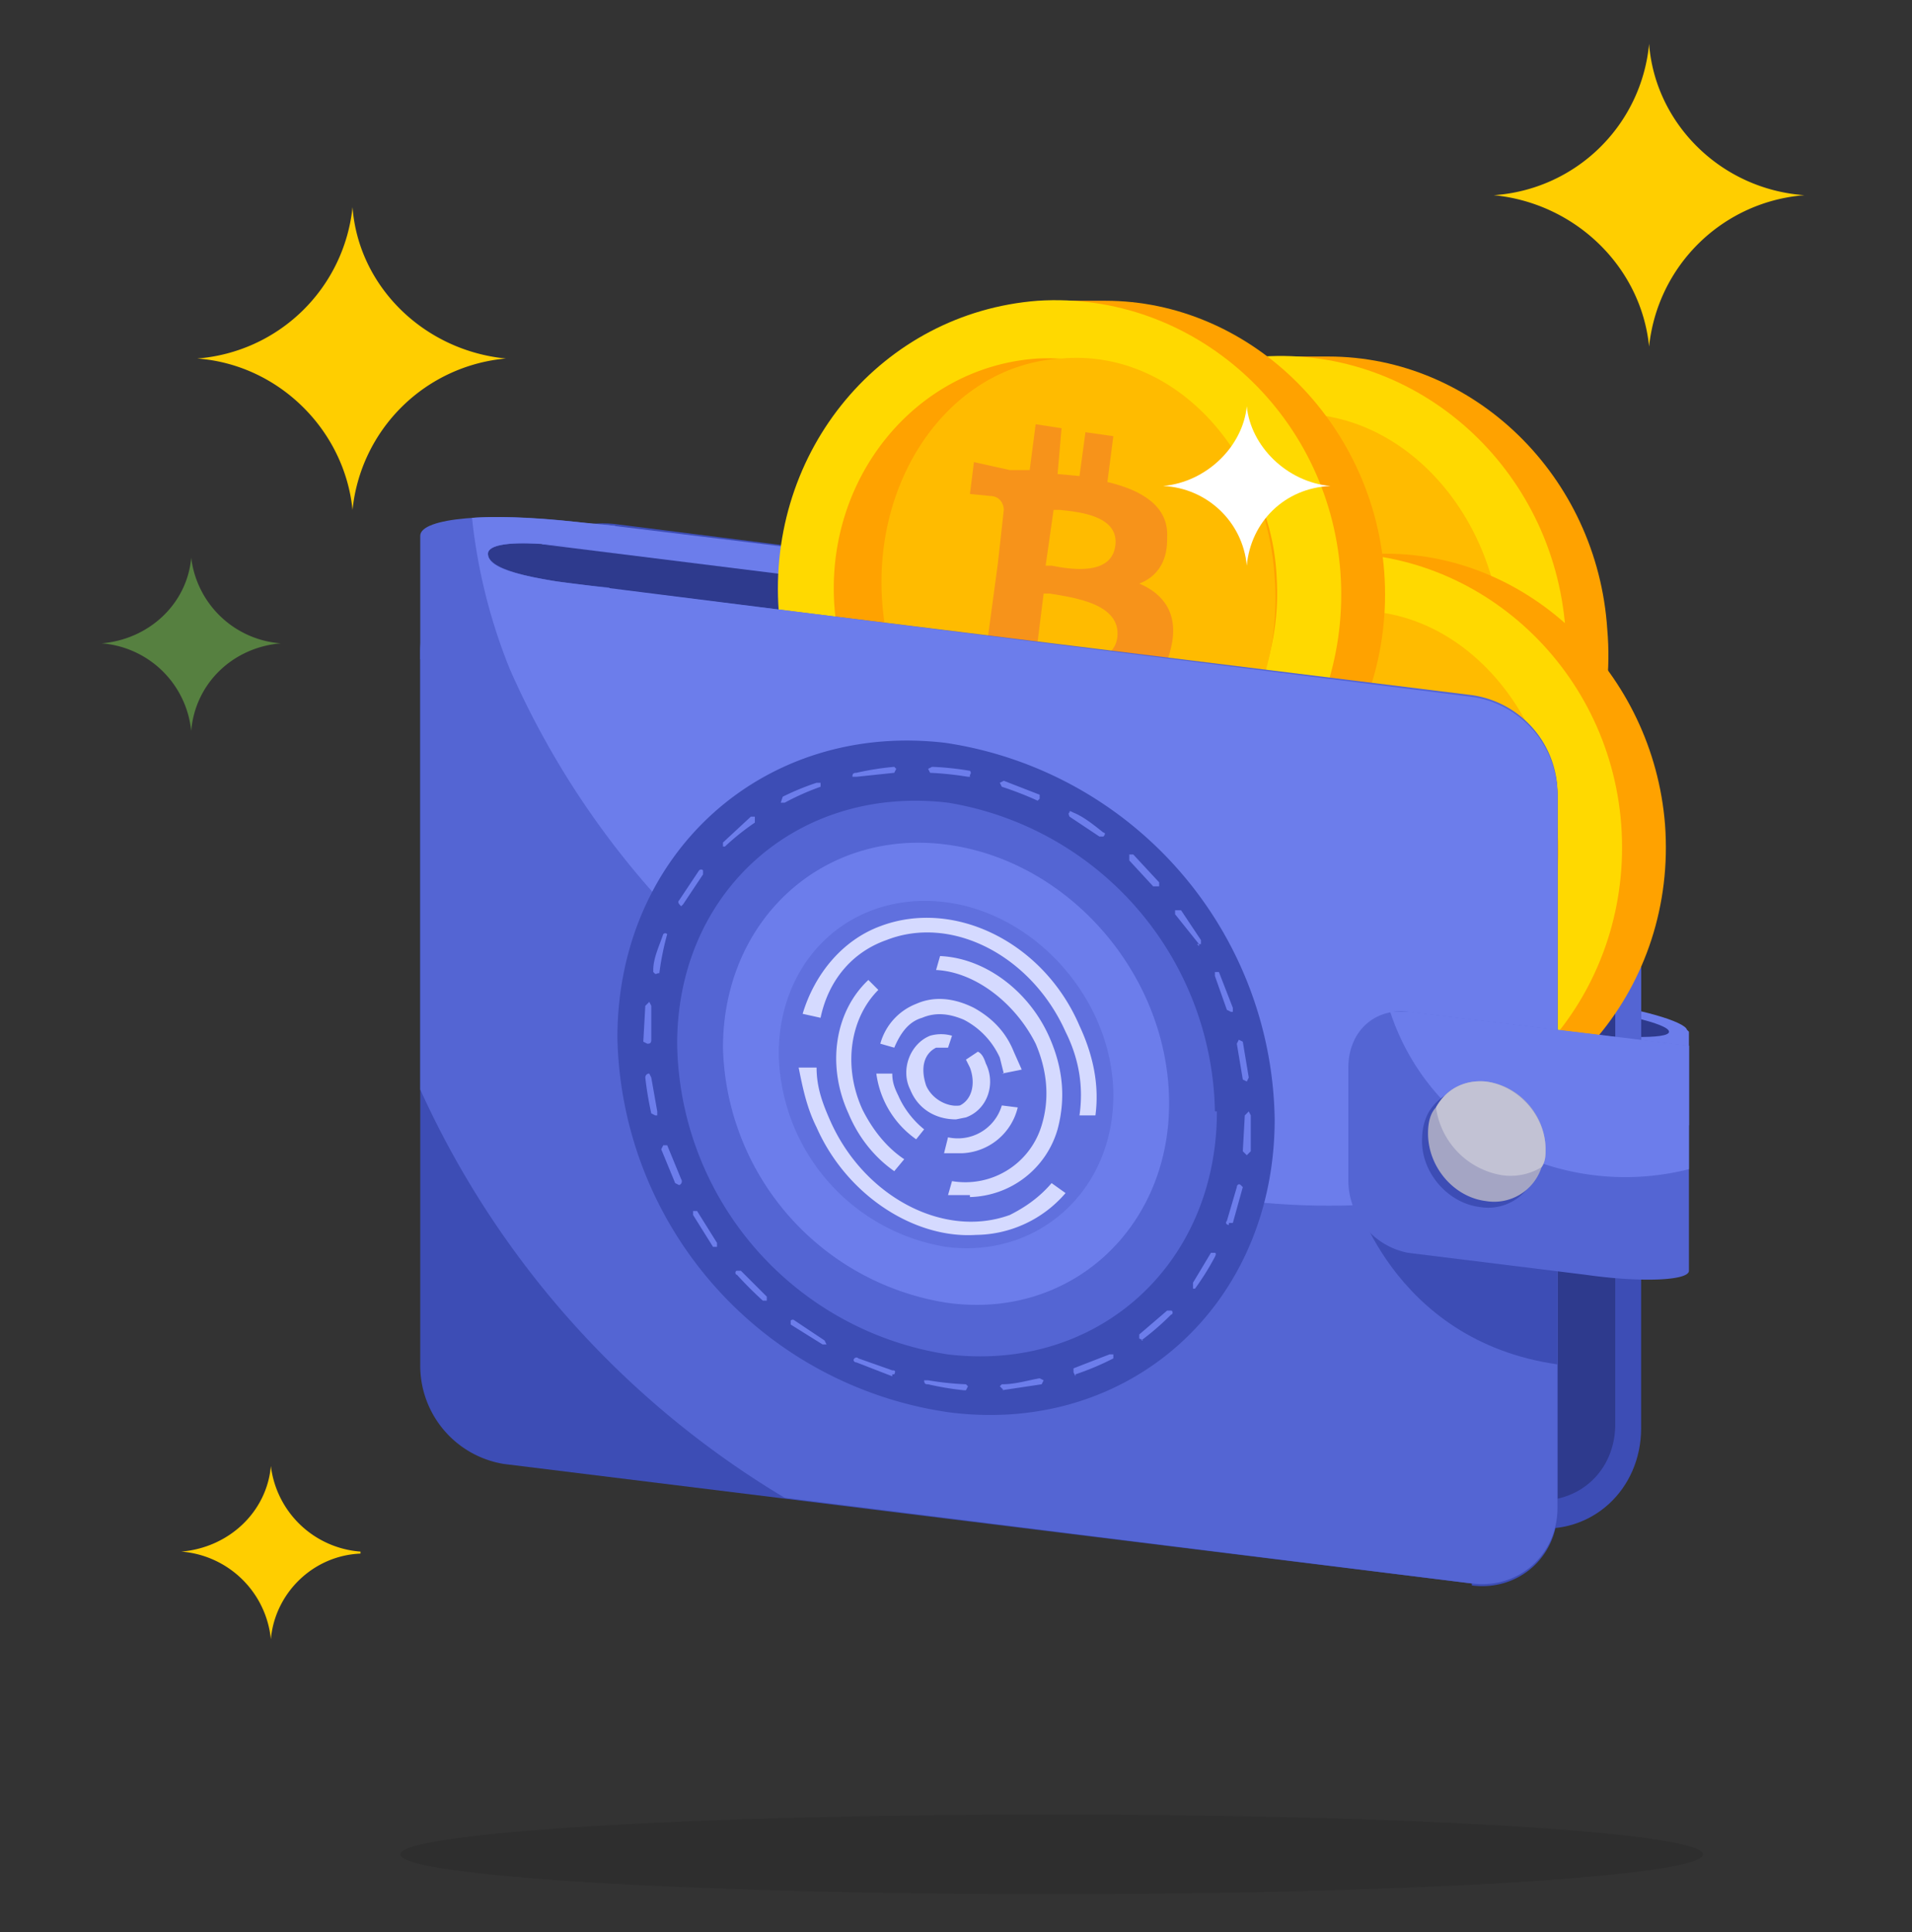 <svg xmlns="http://www.w3.org/2000/svg" width="96" height="97" fill="none"><rect width="100%" height="100%" fill="#333333" stroke="none"/><path fill="#000" fill-opacity=".1" d="M52.8 95.1c18 0 32.7-.9 32.7-2s-14.6-2-32.7-2c-18 0-32.7.9-32.7 2s14.7 2 32.7 2Z"/><path fill="#568040" d="M14.1 32.3c-2.4.2-4.3 2-4.5 4.4a4.9 4.9 0 0 0-4.5-4.4c2.4-.2 4.3-2 4.5-4.3a4.9 4.9 0 0 0 4.5 4.3Z"/><path fill="#FFCE00" d="M18.1 78c-2.4.1-4.3 2-4.5 4.3a4.9 4.9 0 0 0-4.5-4.4c2.4-.2 4.3-2 4.5-4.3a4.9 4.9 0 0 0 4.5 4.3ZM90.6 9.8a8.5 8.5 0 0 0-7.8 7.6c-.4-4-3.7-7.2-7.8-7.6a8.4 8.4 0 0 0 7.8-7.6c.3 4 3.6 7.3 7.8 7.6ZM25.4 18a8.5 8.5 0 0 0-7.7 7.6c-.4-4-3.7-7.3-7.8-7.6a8.5 8.5 0 0 0 7.8-7.6c.3 4 3.6 7.2 7.7 7.6Z"/><path fill="#6C7DEB" d="M84.8 51.8v4.7l-6.6-.9v-3.9c-2.2-.3-3.8-.9-3.8-1.2 0-.5 2.3-.6 5.2-.2 2.7.3 5 1 5.1 1.4Z"/><path fill="#2E3A8D" d="M83.8 51.8c0 .4-2.6.3-5.9 0-3.2-.5-5.9-1.1-5.9-1.5 0-.3 2.7-.3 6 .1 3.2.4 5.8 1 5.8 1.4Z"/><path fill="#3D4DB5" d="m76.9 76.7-46-5.8c-3.1-.3-5.6-3.2-5.6-6.3V31.3c0-3 2.5-5.3 5.5-5l46 5.8c3.1.4 5.6 3.2 5.6 6.4v33.2c0 3.1-2.5 5.4-5.5 5Z"/><path fill="#5465D3" d="M82.4 38.5v24a19 19 0 0 1-3.4.2c-9 0-16.3-6.3-16.3-14s7.3-14 16.3-14l2.2.1c.8 1.1 1.2 2.4 1.2 3.7Z"/><path fill="#6C7DEB" d="M68.5 31v6.2l-41.6-6 .1-3.7c1-.9 2.4-1.3 3.8-1.1L68.5 31Z"/><path fill="#2E3A8D" d="m76.8 33.5-53-6.6v41.8l53 6.6c2.4.3 4.3-1.4 4.3-3.8V38.3a5 5 0 0 0-4.3-4.8Z"/><path fill="#FFA200" d="M67.8 47.1c-7.8.6-14.6-5.5-15.2-13.6-.5-7.4 4.4-14 11.2-15.3v-.3h2.9c7.3 0 13.5 6 14 13.7.7 8-5.1 15-12.9 15.5Z"/><path fill="#FFD900" d="M65.6 47.1c7.8-.5 13.6-7.5 13-15.5-.6-8.1-7.4-14.2-15.2-13.7-7.8.6-13.6 7.6-13 15.6.6 8 7.4 14.2 15.2 13.6Z"/><path fill="#FFA200" d="M65.1 44.3c6.2-.4 10.7-6 10.2-12.5a11.5 11.5 0 0 0-12-11c-6 .5-10.6 6-10.1 12.5s5.8 11.4 12 11Z"/><path fill="#FB0" d="M66.4 44.2c5.4-.4 9.4-6 9-12.4-.5-6.5-5.4-11.4-10.8-11-5.5.3-9.5 5.9-9 12.4.5 6.4 5.3 11.4 10.8 11Z"/><path fill="#F7931A" fill-rule="evenodd" d="M70 30c0-1.8-1.4-2.6-3.1-3l.2-2.3-1.4-.2-.2 2.3-1.1-.2.2-2.3-1.4-.2-.2 2.4-1-.2-1.9-.2-.1 1.5 1 .1c.5.1.7.5.7.8l-.3 2.6h.1-.1l-.5 3.8c0 .1-.2.4-.6.4l-1-.2-.5 1.7 1.8.2.6.1h.4l-.3 2.5 1.4.2.3-2.4 1.1.2-.3 2.3 1.4.2.3-2.3c2.4.2 4.1-.2 4.6-2.4.4-1.8-.4-2.7-1.7-3.3.9-.3 1.5-1 1.5-2.2Zm-2.6 4.7c-.2 1.6-2.7 1.2-3.9 1h-.2l.4-3.1h.3c1.2.1 3.6.4 3.4 2v.1ZM64 31.2c1 .1 3 .5 3.2-1 .2-1.5-1.9-1.8-2.8-1.9a7 7 0 0 1-.3 0l-.4 2.8h.3Z" clip-rule="evenodd"/><path fill="#FFA200" d="M70.6 57c-7.8.6-14.6-5.5-15.2-13.6-.5-7.4 4.4-14 11.2-15.3v-.3h3c7.2 0 13.4 6 14 13.6.6 8.1-5.2 15-13 15.6Z"/><path fill="#FFD900" d="M68.4 57c7.8-.5 13.6-7.5 13-15.6-.6-8-7.4-14.1-15.2-13.6-7.8.6-13.6 7.5-13 15.6.6 8 7.4 14.2 15.2 13.6Z"/><path fill="#FFA200" d="M68 54.2c6-.5 10.7-6 10.2-12.5a11.5 11.5 0 0 0-12-11c-6.1.4-10.7 6-10.2 12.5s5.8 11.4 12 11Z"/><path fill="#FB0" d="M69.2 54c5.4-.3 9.5-5.9 9-12.3-.5-6.5-5.3-11.5-10.8-11-5.4.3-9.5 5.9-9 12.3.5 6.5 5.3 11.4 10.8 11Z"/><path fill="#F7931A" fill-rule="evenodd" d="M72.8 39.8c0-1.7-1.3-2.5-3.1-3l.3-2.2-1.4-.2-.3 2.2-1.1-.1.3-2.3L66 34l-.3 2.3h-1l-1.8-.4-.2 1.6 1 .1c.6 0 .7.4.7.7l-.3 2.7h.1-.1l-.5 3.7c0 .2-.2.5-.6.4l-1-.1-.5 1.7 1.9.2.6.1h.3l-.2 2.4 1.3.2.3-2.3 1.2.2-.3 2.3 1.4.2.2-2.4c2.4.2 4.1-.1 4.6-2.4.4-1.7-.3-2.7-1.6-3.2.8-.3 1.4-1 1.5-2.2Zm-2.6 4.8c-.2 1.6-2.7 1.2-3.8 1H66l.4-3.2h.3c1.2.2 3.6.5 3.4 2.2ZM66.9 41c1 .2 3 .5 3.2-1 .2-1.5-1.8-1.7-2.8-1.8H67l-.3 2.8h.2Z" clip-rule="evenodd"/><path fill="#FFA200" d="M56.5 44.3c-7.8.6-14.6-5.5-15.2-13.6-.5-7.4 4.4-14 11.2-15.4v-.2h3c7.2 0 13.4 6 14 13.6.6 8.1-5.2 15-13 15.6Z"/><path fill="#FFD900" d="M54.3 44.3c7.8-.5 13.6-7.5 13-15.6-.6-8-7.4-14.1-15.2-13.6-7.8.6-13.6 7.5-13 15.6.6 8 7.4 14.2 15.2 13.6Z"/><path fill="#FFA200" d="M53.9 41.5c6-.5 10.6-6 10.2-12.5a11.5 11.5 0 0 0-12-11c-6.1.4-10.7 6-10.2 12.5s5.8 11.4 12 11Z"/><path fill="#FB0" d="M55 41.4c5.5-.4 9.5-6 9-12.4-.4-6.5-5.2-11.5-10.7-11-5.5.3-9.5 5.9-9 12.3.5 6.5 5.3 11.4 10.8 11Z"/><path fill="#F7931A" fill-rule="evenodd" d="M58.6 27c.1-1.6-1.3-2.4-3-2.8l.3-2.3-1.4-.2-.3 2.2-1.1-.1.2-2.3-1.3-.2-.3 2.3h-1l-1.8-.4-.2 1.6 1 .1c.5 0 .7.4.7.7l-.3 2.7h.1-.1l-.5 3.7c0 .2-.2.5-.6.4l-1-.1-.5 1.7 1.8.2.6.1h.4l-.3 2.4 1.4.2.3-2.3 1.1.2-.2 2.3 1.3.2.3-2.4c2.4.2 4.1-.1 4.6-2.4.4-1.7-.4-2.7-1.6-3.2.8-.3 1.4-1 1.4-2.2ZM56.1 32c-.2 1.6-2.7 1.2-3.9 1H52l.4-3.2h.3c1.2.2 3.6.5 3.4 2.2Zm-3.3-3.6c1 .2 3 .5 3.2-1 .2-1.5-1.8-1.7-2.8-1.8h-.3l-.4 2.8h.3Z" clip-rule="evenodd"/><path fill="#3D4DB5" d="m73.9 79.5-48.6-6a5 5 0 0 1-4.2-5V32.8c0-2.4 1.9-4.1 4.2-3.8l48.6 6a5 5 0 0 1 4.3 5v35.8c0 2.4-2 4.1-4.3 3.8Z"/><path fill="#5465D3" d="M78.2 39.8v35.9c0 2.4-2 4.1-4.3 3.8l-34.5-4.3a46 46 0 0 1-18.3-20.5v-22c0-2.4 1.9-4.1 4.2-3.8l48.6 6a5 5 0 0 1 4.3 5Z"/><path fill="#3D4DB5" d="M67.9 59.7s1.9 7.6 10.3 8.8v-9.4l-10.3.6Z"/><path fill="#5465D3" d="M30.6 29.5v4.7l-9.5-1.1v-6.2c0-.9 3.5-1.2 7.8-.7l1.7.2c-1.3 0-1.5 1.1-2.4 1-2.8-.3-3.7 0-3.7.4 0 .7 1.7 1.3 6.1 1.7Z"/><path fill="#6C7DEB" d="M78.2 39.8v18.5c-9.5 4.2-23.4 2.5-35.6-5.3a42.9 42.9 0 0 1-17-19.4 28 28 0 0 1-1.9-7.6c1.4-.1 3.2 0 5.2.2l2 .2s-1.8 1.1-2.7 1c-2.8-.3-3.7 0-3.7.4 0 .6 1 1 3.5 1.4L74 35a5 5 0 0 1 4.2 5Z"/><path fill="#3D4DB5" d="M64 56.2c0 9.3-7.3 15.9-16.4 14.7A19.4 19.4 0 0 1 31 52.1c0-9.3 7.4-15.9 16.5-14.8A19.4 19.4 0 0 1 64 56.2Z"/><path fill="#5465D3" d="M61.1 55.8c0 7.7-6 13.1-13.5 12.2A16 16 0 0 1 34 52.4c0-7.6 6-13 13.6-12.1A16 16 0 0 1 61 55.8Z"/><path fill="#6C7DEB" d="M58.7 55.4c0 6.3-5 10.9-11.2 10a13.3 13.3 0 0 1-11.2-12.8c0-6.4 5-11 11.2-10.2 6.2.8 11.2 6.6 11.2 13Z"/><path fill="#5465D3" d="M55.9 55c0 4.8-3.8 8.2-8.4 7.6a10 10 0 0 1-8.4-9.7c0-4.8 3.7-8.2 8.4-7.6 4.6.6 8.4 5 8.4 9.7Z" opacity=".5"/><path fill="#6C7DEB" d="m50.4 69.8-.2-.2.1-.1c.7 0 1.3-.2 1.9-.3l.2.1-.1.2-2 .3Zm-2 0a14.5 14.5 0 0 1-1.8-.3c-.1 0-.2 0-.2-.2h.2a15 15 0 0 0 1.9.2l.1.1-.1.2Zm-3.6-.7-1.8-.7c-.1 0-.2-.1-.1-.2 0 0 .1-.1.2 0l1.7.6c.1 0 .2 0 .1.2h-.1Zm9.2 0-.1-.2v-.2l1.8-.7h.2v.2a13.5 13.5 0 0 1-1.9.8Zm-12.6-1.6h-.1l-1.6-1v-.2s.1-.1.2 0l1.5 1 .1.2h-.1Zm16-.2-.2-.1V67l1.4-1.2h.2c.1 0 .1.2 0 .2a13 13 0 0 1-1.5 1.3Zm-19-2h-.1A19 19 0 0 1 37 64c-.1 0-.1-.2 0-.2h.2l1.3 1.3v.2h-.1Zm21.5-.6v-.3l.9-1.5h.2s.1 0 0 .2a13.3 13.3 0 0 1-1 1.6Zm-24-2.1h-.1l-1-1.6v-.2h.2l1 1.6v.2Zm25.8-1.1c-.1 0-.2-.1-.1-.2l.5-1.7c0-.1.1-.2.2-.1l.1.1-.5 1.8h-.2Zm-27.6-2-.2-.1-.7-1.7.1-.2h.2l.7 1.7a.2.2 0 0 1-.1.3ZM62.6 58l-.2-.2.1-1.8.2-.2.1.2v1.8l-.2.2Zm-29.7-2-.2-.1a17 17 0 0 1-.3-1.8s0-.2.2-.2l.1.2.3 1.7v.2h-.1Zm29.7-1.7-.2-.1-.3-1.8.1-.2.2.1.3 1.8-.1.2Zm-30.1-1.9-.2-.1.1-1.8.2-.2.1.2v1.7c0 .2-.1.2-.2.2Zm29.3-1.6-.2-.1L61 49v-.2h.2l.7 1.8v.2h-.1Zm-29-2v-.1c0-.6.3-1.2.5-1.8 0 0 .1-.1.2 0a13.7 13.7 0 0 0-.4 2c0-.1-.1 0-.2 0Zm27.4-1.3v-.1L59 45.9v-.2h.3l1 1.5v.2h-.2Zm-26-2c-.1-.1-.2-.2-.1-.3l1-1.5s.1-.1.2 0v.2l-1 1.5Zm23.9-1h-.2l-1.2-1.3v-.3h.2l1.3 1.4v.2H58Zm-21.7-2h-.1v-.2l1.4-1.3h.2v.3a12.4 12.4 0 0 0-1.5 1.2Zm19-.5h-.2l-1.5-1s-.1-.2 0-.2c0-.1 0-.1.2 0 .5.2 1 .6 1.5 1 .1 0 .1.1 0 .2Zm-16-1.7h-.2l.1-.3a13 13 0 0 1 1.7-.7h.2v.2a12.8 12.8 0 0 0-1.8.8Zm12.7-.1a17 17 0 0 0-1.8-.7l-.1-.2.2-.1 1.8.7v.2ZM43 39h-.2c0-.1 0-.2.2-.2a14 14 0 0 1 1.9-.3l.1.1-.1.2-1.9.2Zm5.6 0a16.3 16.3 0 0 0-1.9-.2l-.1-.2.2-.1a14.6 14.6 0 0 1 1.9.2s.1.1 0 .2v.1Z"/><path fill="#D5DAFF" d="M49 62c-3.1.2-6.5-2-8-5.4-.5-1-.7-2-.9-3h.9c0 1 .3 1.8.7 2.7 1.7 3.8 5.7 5.9 9 4.7.8-.4 1.5-.9 2.1-1.6l.7.5A6 6 0 0 1 49 62ZM55 56h-.8c.2-1.4 0-2.8-.7-4.2-1.7-3.8-5.7-5.9-9-4.6-1.7.6-2.9 2-3.3 3.9l-.9-.2c.6-2 2-3.7 3.9-4.4 3.7-1.4 8.2.8 10 5 .7 1.5 1 3 .8 4.5Z"/><path fill="#D5DAFF" d="M48.7 60h-1.1l.2-.7a4 4 0 0 0 4.5-2.8c.4-1.3.3-2.7-.3-4.1-1-2-3-3.6-5-3.7l.2-.7c2.3.1 4.5 1.8 5.5 4.1.7 1.6.8 3.1.4 4.6a4.7 4.7 0 0 1-4.4 3.4ZM44.9 58.8c-1-.7-1.8-1.7-2.3-2.9-1.1-2.4-.7-5.1 1-6.7l.5.5c-1.4 1.4-1.8 3.8-.8 6 .5 1 1.2 1.9 2.1 2.5l-.5.6Z"/><path fill="#D5DAFF" d="m50.4 53.9-.2-.8a4 4 0 0 0-1.8-1.9c-.7-.3-1.4-.4-2.1-.1-.7.2-1.1.8-1.4 1.5l-.7-.2a3 3 0 0 1 1.8-2c.9-.4 1.9-.3 2.9.2.9.5 1.6 1.2 2 2.2l.4.9-1 .2ZM46 57.2a4.8 4.8 0 0 1-2-3.3h.8c0 .4.1.7.3 1.1.3.7.8 1.3 1.3 1.7l-.4.5ZM48.3 57.9h-.9l.2-.8a2.3 2.3 0 0 0 2.7-1.6l.8.1a3 3 0 0 1-2.8 2.3Z"/><path fill="#D5DAFF" d="M48 56.2c-1 0-1.9-.5-2.3-1.5-.5-1 0-2.3 1-2.7a2 2 0 0 1 1.1 0l-.2.6H47c-.6.3-.8 1-.5 1.9.3.7 1.1 1.1 1.7 1 .6-.3.8-1.1.5-1.9l-.2-.4.6-.4c.2.1.3.3.4.6.5 1 .1 2.3-1 2.7l-.5.1Z"/><path fill="#B86F2C" d="M77.6 57.7c0 1.6-1.4 2.8-3 2.6-1.6-.2-2.9-1.7-2.9-3.4 0-1.6 1.3-2.8 3-2.6 1.5.2 2.9 1.7 2.9 3.4Z"/><path fill="#5465D3" d="M84.8 52.5v11.3c0 .5-2.4.6-5.2.2l-8.9-1.1a3.7 3.7 0 0 1-3-3.6v-5.7c0-1.8 1.3-3 3-2.8l14 1.7Z"/><path fill="#6C7DEB" d="M84.8 52.5v6.2a13 13 0 0 1-7.4-.3 11.9 11.9 0 0 1-7.6-7.6h1l14 1.7Z"/><path fill="#3D4DB5" d="m77.2 58-.1.9a2.5 2.5 0 0 1-2.8 1.7c-1.6-.2-2.9-1.7-2.9-3.3 0-.6.1-1 .3-1.4.5-.9 1.5-1.4 2.6-1.3 1.6.2 3 1.7 3 3.4Z"/><path fill="#A4A5C4" d="M77.6 57.7c0 .3 0 .6-.2.9a2.5 2.5 0 0 1-2.8 1.7c-1.6-.2-2.9-1.7-2.9-3.4 0-.5.1-1 .4-1.3.5-.9 1.4-1.4 2.5-1.3 1.7.2 3 1.7 3 3.4Z"/><path fill="#C2C2D4" d="M77.6 57.7c0 .3 0 .6-.2.9a3 3 0 0 1-2 .4 4 4 0 0 1-3.3-3.4c.5-.9 1.4-1.4 2.5-1.3 1.6.2 3 1.7 3 3.4Z"/><path fill="#fff" d="M66.8 24.4c-2.3.1-4 1.8-4.2 4-.2-2.2-2-3.9-4.2-4 2.2-.2 4-2 4.2-4 .2 2 2 3.8 4.2 4Z"/></svg>